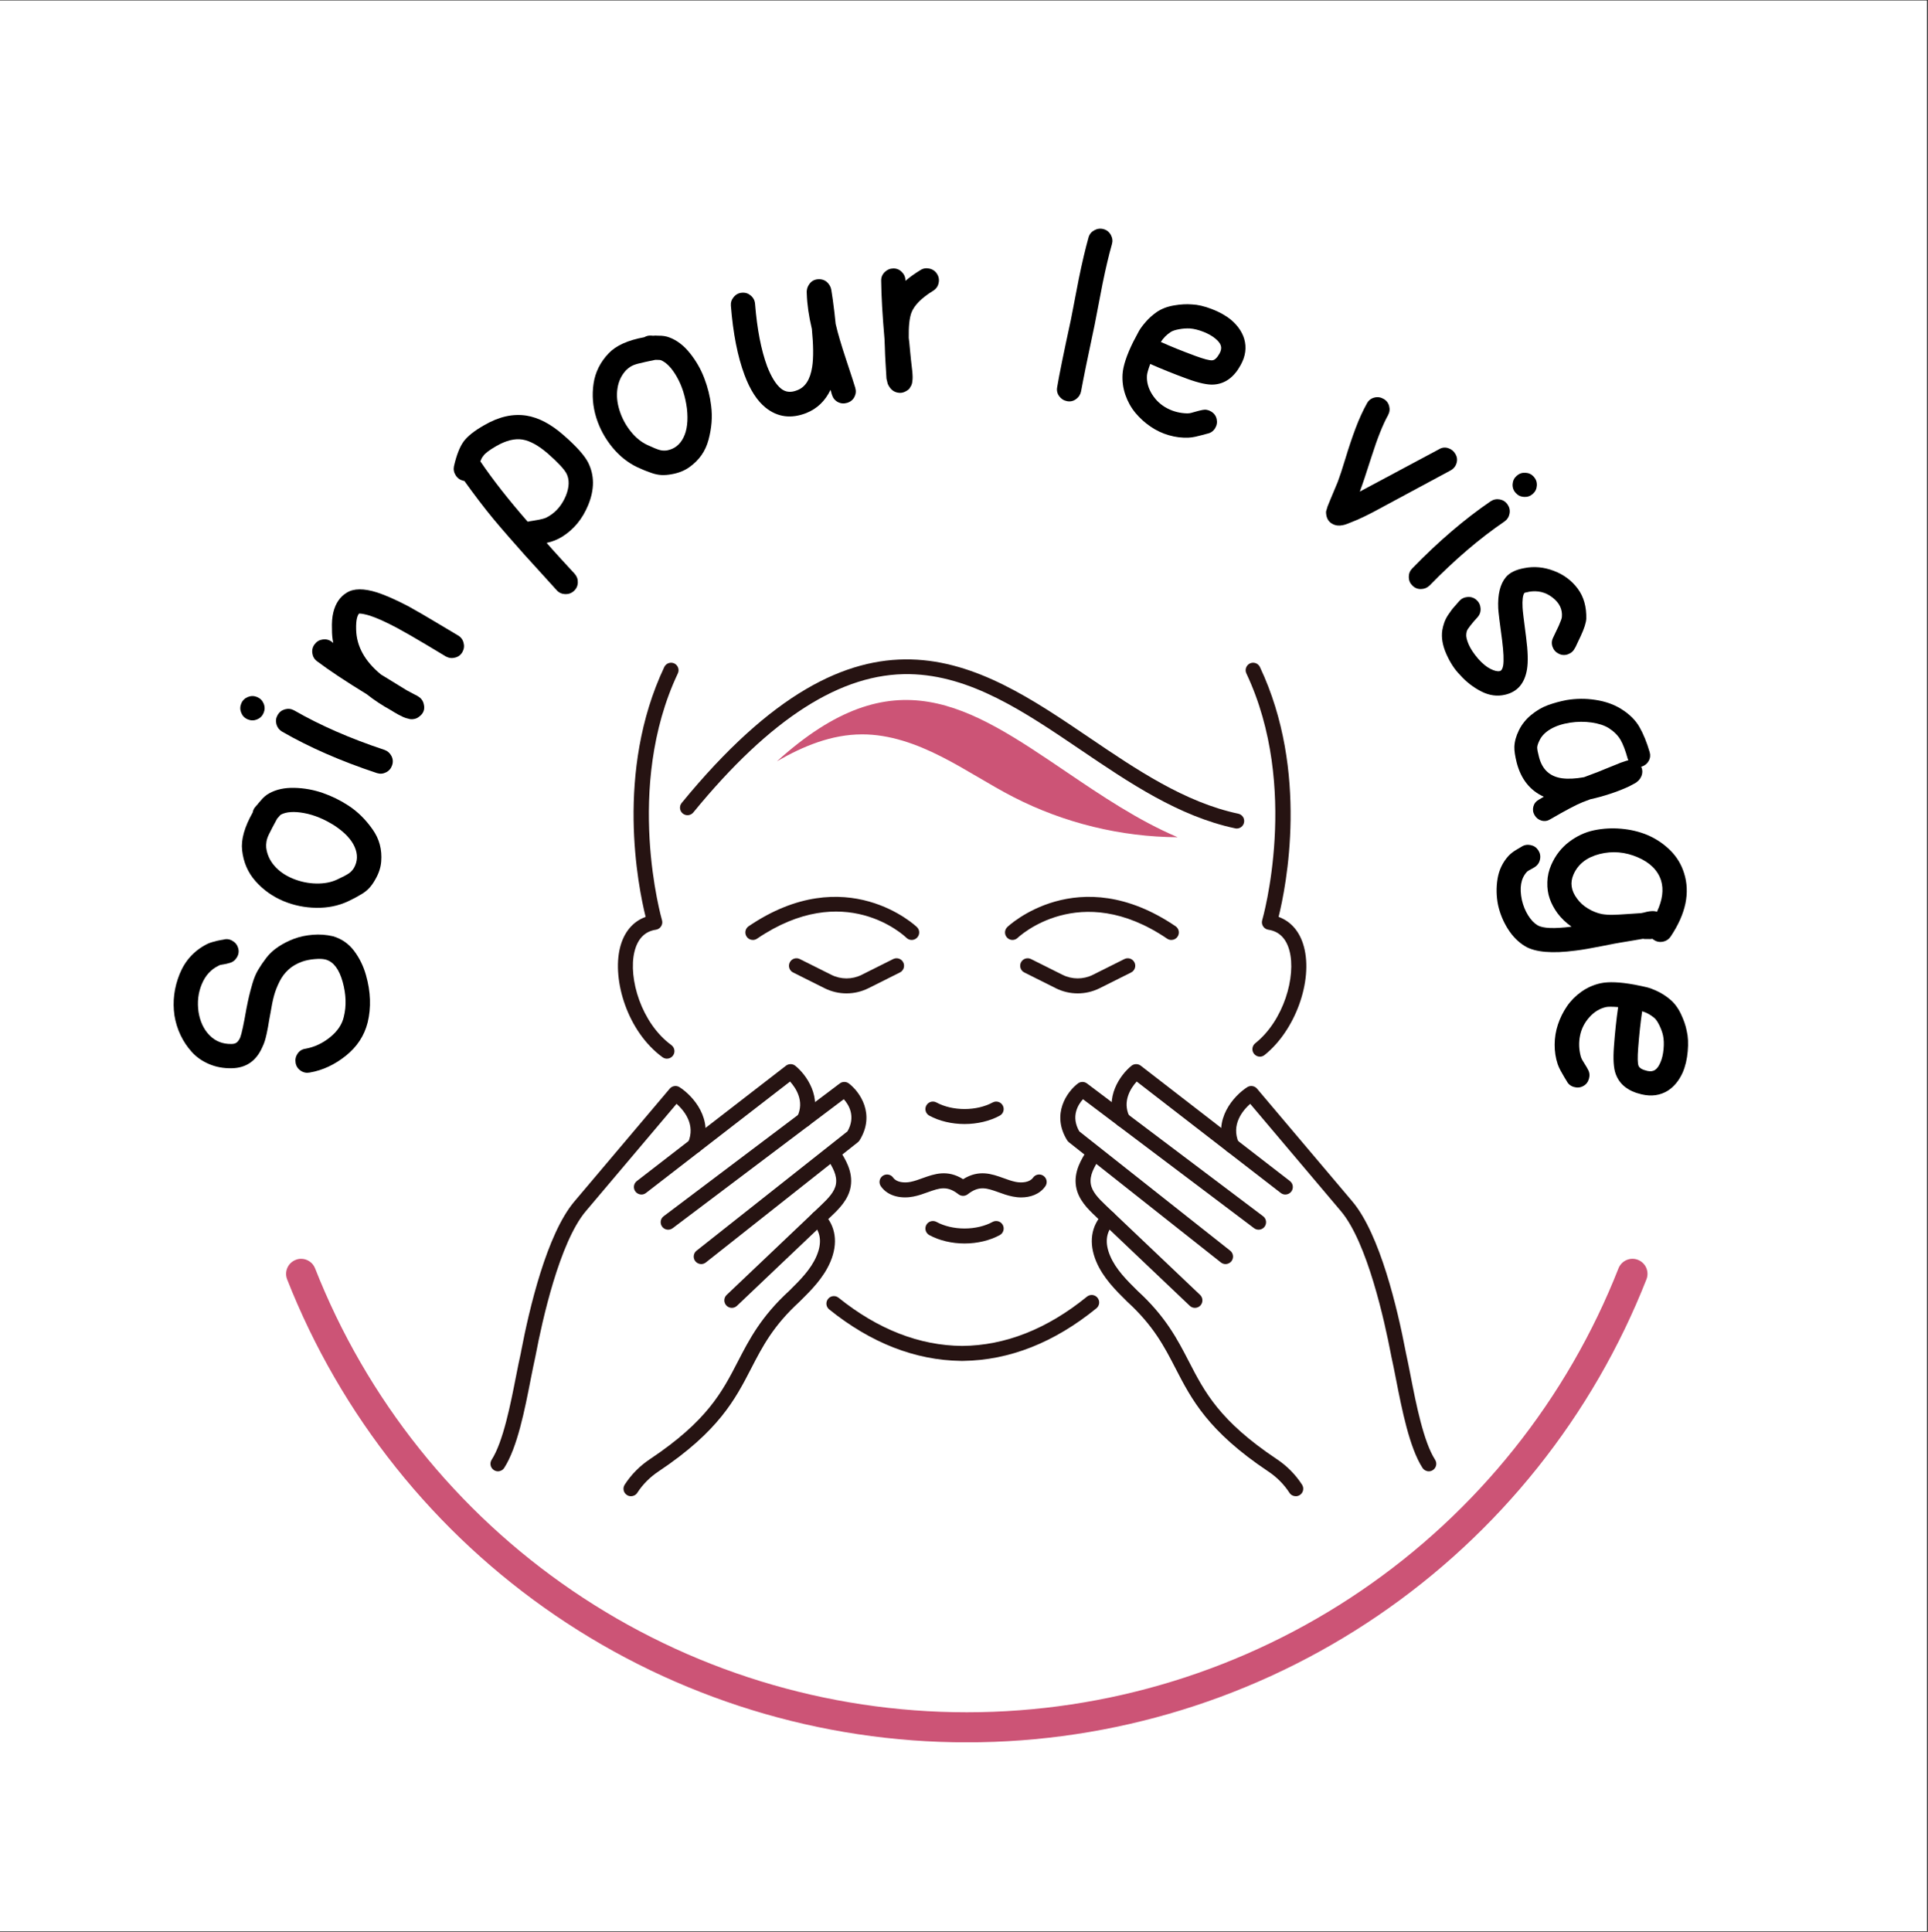 <svg version="1.0" preserveAspectRatio="xMidYMid meet" height="1040" viewBox="0 0 778.5 780" zoomAndPan="magnify" width="1038" xmlns:xlink="http://www.w3.org/1999/xlink" xmlns="http://www.w3.org/2000/svg"><rect x="0" y="0" width="778.5" height="780" fill="#333333" stroke="none"/><defs><g></g><clipPath id="28aab4528d"><path clip-rule="nonzero" d="M 0 0.25 L 778 0.25 L 778 779.75 L 0 779.75 Z M 0 0.25"></path></clipPath><clipPath id="33d8917ed5"><path clip-rule="nonzero" d="M 115 508 L 666 508 L 666 703.445 L 115 703.445 Z M 115 508"></path></clipPath></defs><g clip-path="url(#28aab4528d)"><path fill-rule="nonzero" fill-opacity="1" d="M 0 0.25 L 778 0.25 L 778 779.75 L 0 779.75 Z M 0 0.25" fill="#ffffff"></path><path fill-rule="nonzero" fill-opacity="1" d="M 0 0.25 L 778 0.25 L 778 779.75 L 0 779.75 Z M 0 0.25" fill="#ffffff"></path></g><g clip-path="url(#33d8917ed5)"><path fill-rule="nonzero" fill-opacity="1" d="M 121.582 508.254 C 122.188 508.254 122.781 508.344 123.359 508.52 C 123.941 508.699 124.484 508.957 124.984 509.297 C 125.488 509.637 125.93 510.043 126.309 510.516 C 126.688 510.988 126.992 511.508 127.215 512.07 C 128.504 515.352 129.855 518.605 131.266 521.832 C 132.68 525.062 134.148 528.262 135.68 531.438 C 137.211 534.609 138.801 537.754 140.449 540.867 C 142.098 543.98 143.805 547.062 145.57 550.113 C 147.332 553.164 149.152 556.18 151.031 559.164 C 152.906 562.145 154.84 565.09 156.824 568 C 158.812 570.91 160.852 573.781 162.945 576.617 C 165.039 579.449 167.188 582.242 169.387 584.996 C 171.582 587.75 173.832 590.461 176.133 593.133 C 178.434 595.801 180.781 598.426 183.18 601.008 C 185.578 603.59 188.023 606.125 190.516 608.617 C 193.008 611.105 195.547 613.551 198.133 615.945 C 200.715 618.34 203.344 620.688 206.016 622.984 C 208.688 625.281 211.398 627.527 214.156 629.723 C 216.91 631.918 219.707 634.062 222.543 636.152 C 225.379 638.246 228.254 640.281 231.164 642.266 C 234.078 644.25 237.027 646.18 240.012 648.051 C 242.996 649.926 246.012 651.742 249.062 653.504 C 252.117 655.266 255.199 656.969 258.316 658.613 C 261.434 660.258 264.578 661.844 267.754 663.371 C 270.926 664.902 274.129 666.367 277.359 667.777 C 280.59 669.184 283.844 670.531 287.125 671.82 C 290.406 673.105 293.707 674.332 297.035 675.492 C 300.359 676.656 303.707 677.758 307.074 678.797 C 310.441 679.832 313.828 680.809 317.23 681.719 C 320.633 682.629 324.055 683.477 327.488 684.262 C 330.926 685.047 334.375 685.766 337.836 686.418 C 341.297 687.074 344.77 687.664 348.254 688.188 C 351.738 688.711 355.234 689.172 358.734 689.566 C 362.234 689.961 365.742 690.289 369.258 690.551 C 372.77 690.816 376.289 691.012 379.809 691.145 C 383.332 691.277 386.852 691.344 390.375 691.344 C 393.898 691.344 397.422 691.277 400.941 691.145 C 404.465 691.012 407.98 690.816 411.496 690.551 C 415.008 690.289 418.516 689.961 422.02 689.566 C 425.52 689.172 429.012 688.711 432.496 688.188 C 435.98 687.664 439.453 687.074 442.918 686.418 C 446.379 685.766 449.828 685.047 453.262 684.262 C 456.699 683.477 460.117 682.629 463.52 681.719 C 466.926 680.809 470.309 679.832 473.676 678.797 C 477.043 677.758 480.391 676.656 483.719 675.492 C 487.043 674.332 490.348 673.105 493.625 671.82 C 496.906 670.531 500.164 669.184 503.391 667.777 C 506.621 666.367 509.824 664.902 513 663.371 C 516.176 661.844 519.32 660.258 522.438 658.613 C 525.551 656.969 528.637 655.266 531.688 653.504 C 534.738 651.742 537.758 649.926 540.742 648.051 C 543.727 646.18 546.676 644.25 549.586 642.266 C 552.5 640.281 555.371 638.246 558.207 636.152 C 561.043 634.062 563.84 631.918 566.598 629.723 C 569.352 627.527 572.066 625.281 574.738 622.984 C 577.41 620.688 580.035 618.34 582.621 615.945 C 585.207 613.551 587.742 611.105 590.238 608.617 C 592.73 606.125 595.176 603.59 597.574 601.008 C 599.973 598.426 602.32 595.801 604.621 593.133 C 606.918 590.461 609.168 587.75 611.367 584.996 C 613.566 582.242 615.711 579.449 617.805 576.617 C 619.898 573.781 621.941 570.91 623.926 568 C 625.914 565.09 627.844 562.145 629.723 559.164 C 631.598 556.18 633.418 553.164 635.184 550.113 C 636.945 547.062 638.652 543.98 640.301 540.867 C 641.949 537.754 643.539 534.609 645.07 531.438 C 646.602 528.262 648.074 525.062 649.484 521.832 C 650.895 518.605 652.246 515.352 653.535 512.07 C 653.684 511.703 653.867 511.348 654.082 511.016 C 654.301 510.684 654.547 510.371 654.824 510.086 C 655.102 509.801 655.402 509.547 655.73 509.32 C 656.059 509.094 656.406 508.902 656.773 508.746 C 657.137 508.59 657.516 508.469 657.906 508.383 C 658.293 508.301 658.688 508.258 659.086 508.25 C 659.484 508.246 659.879 508.281 660.27 508.352 C 660.66 508.426 661.043 508.535 661.41 508.68 C 661.781 508.828 662.133 509.008 662.469 509.227 C 662.801 509.441 663.109 509.691 663.398 509.969 C 663.684 510.246 663.938 510.547 664.164 510.875 C 664.391 511.203 664.582 511.551 664.738 511.914 C 664.895 512.281 665.016 512.656 665.098 513.047 C 665.184 513.438 665.227 513.828 665.234 514.227 C 665.238 514.625 665.207 515.02 665.133 515.414 C 665.062 515.805 664.953 516.184 664.805 516.555 C 663.461 519.973 662.051 523.367 660.578 526.734 C 659.105 530.098 657.57 533.438 655.977 536.746 C 654.379 540.055 652.719 543.332 651 546.582 C 649.281 549.828 647.504 553.043 645.664 556.223 C 643.824 559.402 641.926 562.551 639.969 565.66 C 638.012 568.77 635.996 571.84 633.926 574.875 C 631.852 577.91 629.727 580.902 627.539 583.859 C 625.355 586.812 623.117 589.727 620.828 592.598 C 618.535 595.469 616.188 598.297 613.789 601.082 C 611.391 603.863 608.941 606.602 606.441 609.293 C 603.941 611.984 601.391 614.629 598.789 617.227 C 596.191 619.824 593.543 622.371 590.848 624.867 C 588.152 627.367 585.414 629.812 582.629 632.207 C 579.84 634.605 577.012 636.945 574.137 639.234 C 571.262 641.523 568.348 643.762 565.391 645.941 C 562.434 648.121 559.438 650.246 556.398 652.316 C 553.363 654.383 550.289 656.395 547.176 658.348 C 544.066 660.301 540.918 662.195 537.734 664.031 C 534.551 665.867 531.336 667.645 528.086 669.359 C 524.836 671.074 521.559 672.73 518.246 674.324 C 514.938 675.918 511.598 677.449 508.227 678.914 C 504.859 680.383 501.465 681.789 498.043 683.129 C 494.625 684.473 491.18 685.75 487.711 686.961 C 484.242 688.176 480.754 689.32 477.242 690.406 C 473.73 691.488 470.199 692.504 466.652 693.453 C 463.102 694.402 459.535 695.289 455.953 696.105 C 452.371 696.922 448.773 697.672 445.164 698.355 C 441.555 699.035 437.934 699.652 434.297 700.199 C 430.664 700.746 427.023 701.227 423.371 701.637 C 419.719 702.047 416.062 702.391 412.398 702.664 C 408.734 702.938 405.066 703.145 401.395 703.281 C 397.723 703.418 394.051 703.488 390.375 703.488 C 386.703 703.488 383.027 703.418 379.355 703.281 C 375.684 703.145 372.016 702.938 368.352 702.664 C 364.688 702.391 361.031 702.047 357.379 701.637 C 353.73 701.227 350.086 700.746 346.453 700.199 C 342.82 699.652 339.199 699.035 335.586 698.355 C 331.977 697.672 328.383 696.922 324.797 696.105 C 321.215 695.289 317.652 694.402 314.102 693.453 C 310.551 692.504 307.023 691.488 303.512 690.406 C 300 689.32 296.508 688.176 293.039 686.961 C 289.574 685.75 286.129 684.473 282.707 683.129 C 279.285 681.789 275.891 680.383 272.523 678.914 C 269.156 677.449 265.816 675.918 262.504 674.324 C 259.195 672.73 255.914 671.074 252.664 669.359 C 249.414 667.645 246.199 665.867 243.016 664.031 C 239.836 662.195 236.688 660.301 233.574 658.348 C 230.465 656.395 227.391 654.383 224.352 652.316 C 221.316 650.246 218.32 648.121 215.359 645.941 C 212.402 643.762 209.488 641.523 206.613 639.234 C 203.742 636.945 200.91 634.605 198.125 632.207 C 195.34 629.812 192.598 627.367 189.902 624.867 C 187.207 622.371 184.562 619.824 181.961 617.227 C 179.363 614.629 176.812 611.984 174.312 609.293 C 171.809 606.602 169.359 603.863 166.961 601.082 C 164.562 598.297 162.219 595.469 159.926 592.598 C 157.633 589.727 155.395 586.812 153.211 583.859 C 151.027 580.902 148.898 577.91 146.828 574.875 C 144.754 571.84 142.742 568.77 140.785 565.66 C 138.828 562.551 136.93 559.402 135.09 556.223 C 133.25 553.043 131.469 549.828 129.75 546.582 C 128.031 543.332 126.375 540.055 124.777 536.746 C 123.18 533.438 121.645 530.098 120.172 526.734 C 118.699 523.367 117.293 519.973 115.945 516.555 C 115.801 516.184 115.691 515.801 115.621 515.406 C 115.551 515.012 115.52 514.617 115.523 514.219 C 115.531 513.816 115.578 513.422 115.664 513.031 C 115.75 512.641 115.875 512.262 116.035 511.898 C 116.195 511.531 116.391 511.184 116.617 510.855 C 116.848 510.531 117.105 510.227 117.395 509.953 C 117.684 509.676 117.996 509.43 118.336 509.215 C 118.672 509 119.027 508.824 119.398 508.68 C 120.098 508.391 120.824 508.25 121.582 508.254 Z M 121.582 508.254" fill="#cc5476"></path></g><g fill-opacity="1" fill="#000000"><g transform="translate(142.298, 434.202)"><g><path d="M -49.625 -45.391 C -50.457 -45.141 -51.207 -44.961 -51.875 -44.859 C -52.551 -44.766 -53.016 -44.688 -53.266 -44.625 C -53.523 -44.562 -53.816 -44.43 -54.141 -44.234 C -57.16 -42.766 -59.391 -40.297 -60.828 -36.828 C -62.273 -33.367 -62.707 -29.617 -62.125 -25.578 C -61.488 -21.672 -60 -18.531 -57.656 -16.156 C -55.312 -13.781 -52.379 -12.625 -48.859 -12.688 C -47.961 -12.688 -47.254 -12.879 -46.734 -13.266 C -46.223 -13.648 -45.742 -14.328 -45.297 -15.297 C -44.723 -16.766 -43.891 -20.641 -42.797 -26.922 C -42.41 -28.91 -42.055 -30.594 -41.734 -31.969 C -41.41 -33.352 -40.945 -35.086 -40.344 -37.172 C -39.738 -39.254 -38.969 -41.082 -38.031 -42.656 C -37.102 -44.227 -36 -45.848 -34.719 -47.516 C -33.438 -49.18 -31.832 -50.656 -29.906 -51.938 C -27.988 -53.219 -25.844 -54.305 -23.469 -55.203 C -21.219 -56.035 -18.711 -56.562 -15.953 -56.781 C -13.203 -57.008 -10.484 -56.805 -7.797 -56.172 C -4.328 -55.141 -1.504 -53.18 0.672 -50.297 C 2.848 -47.41 4.453 -44.141 5.484 -40.484 C 7.398 -33.754 7.625 -27.375 6.156 -21.344 C 4.812 -16.031 1.879 -11.562 -2.641 -7.938 C -7.16 -4.312 -12.02 -2.051 -17.219 -1.156 C -18.562 -0.895 -19.789 -1.148 -20.906 -1.922 C -22.031 -2.691 -22.707 -3.75 -22.938 -5.094 C -23.164 -6.438 -22.895 -7.672 -22.125 -8.797 C -21.352 -9.922 -20.297 -10.578 -18.953 -10.766 C -15.359 -11.41 -12.051 -12.953 -9.031 -15.391 C -6.02 -17.828 -4.164 -20.582 -3.469 -23.656 C -2.375 -28.02 -2.531 -32.734 -3.938 -37.797 C -5.352 -42.859 -7.598 -45.836 -10.672 -46.734 C -11.766 -47.055 -13.254 -47.133 -15.141 -46.969 C -17.035 -46.812 -18.723 -46.477 -20.203 -45.969 C -22.379 -45.195 -24.219 -44.141 -25.719 -42.797 C -27.227 -41.453 -28.461 -39.816 -29.422 -37.891 C -30.391 -35.961 -31.129 -34.066 -31.641 -32.203 C -32.148 -30.348 -32.629 -28.016 -33.078 -25.203 C -33.141 -25.004 -33.301 -24.133 -33.562 -22.594 C -33.82 -21.062 -34 -20.02 -34.094 -19.469 C -34.188 -18.926 -34.359 -18.062 -34.609 -16.875 C -34.867 -15.688 -35.129 -14.676 -35.391 -13.844 C -35.648 -13.008 -35.973 -12.207 -36.359 -11.438 C -38.785 -5.863 -42.883 -3.016 -48.656 -2.891 C -51.988 -2.816 -55.051 -3.375 -57.844 -4.562 C -60.633 -5.75 -62.957 -7.367 -64.812 -9.422 C -66.676 -11.473 -68.203 -13.75 -69.391 -16.25 C -70.578 -18.75 -71.395 -21.379 -71.844 -24.141 C -72.676 -29.848 -71.984 -35.441 -69.766 -40.922 C -67.555 -46.398 -63.82 -50.457 -58.562 -53.094 C -58.051 -53.344 -57.426 -53.578 -56.688 -53.797 C -55.957 -54.023 -55.301 -54.203 -54.719 -54.328 C -54.145 -54.461 -53.582 -54.578 -53.031 -54.672 C -52.488 -54.766 -52.188 -54.812 -52.125 -54.812 C -50.844 -55.195 -49.609 -55.035 -48.422 -54.328 C -47.234 -53.629 -46.461 -52.641 -46.109 -51.359 C -45.754 -50.078 -45.93 -48.844 -46.641 -47.656 C -47.348 -46.469 -48.344 -45.711 -49.625 -45.391 Z M -49.625 -45.391"></path></g></g></g><g fill-opacity="1" fill="#000000"><g transform="translate(142.765, 370.754)"><g><path d="M -38.328 -46.547 L -37.656 -47.297 C -36.52 -48.723 -35.305 -49.781 -34.016 -50.469 C -31.203 -52.02 -27.828 -52.75 -23.891 -52.656 C -19.953 -52.562 -16.141 -51.875 -12.453 -50.594 C -8.773 -49.312 -5.344 -47.629 -2.156 -45.547 C -0.219 -44.285 1.547 -42.863 3.141 -41.281 C 4.742 -39.707 6.242 -37.926 7.641 -35.938 C 9.047 -33.957 10.031 -31.891 10.594 -29.734 C 11.164 -27.586 11.352 -25.301 11.156 -22.875 C 10.969 -20.445 10.145 -17.992 8.688 -15.516 C 8 -14.285 7.227 -13.195 6.375 -12.25 C 5.52 -11.312 4.441 -10.457 3.141 -9.688 C 1.836 -8.914 0.957 -8.414 0.5 -8.188 C 0.051 -7.957 -0.883 -7.492 -2.312 -6.797 C -6.164 -5.016 -10.41 -4.156 -15.047 -4.219 C -19.691 -4.289 -24.113 -5.195 -28.312 -6.938 C -32.727 -8.801 -36.477 -11.473 -39.562 -14.953 C -42.656 -18.43 -44.469 -22.609 -45 -27.484 C -45.477 -31.754 -44.055 -36.82 -40.734 -42.688 C -40.555 -43.695 -40.117 -44.547 -39.422 -45.234 C -39.254 -45.461 -39.078 -45.656 -38.891 -45.812 C -38.691 -46.094 -38.504 -46.336 -38.328 -46.547 Z M -30.859 -40.203 C -31.68 -38.691 -32.301 -37.539 -32.719 -36.75 C -33.145 -35.957 -33.625 -35.016 -34.156 -33.922 C -34.688 -32.828 -35.02 -31.848 -35.156 -30.984 C -35.301 -30.129 -35.336 -29.301 -35.266 -28.5 C -34.93 -25.781 -33.82 -23.332 -31.938 -21.156 C -30.051 -18.988 -27.582 -17.273 -24.531 -16.016 C -21.469 -14.754 -18.305 -14.094 -15.047 -14.031 C -11.797 -13.969 -8.941 -14.523 -6.484 -15.703 C -4.336 -16.703 -2.832 -17.492 -1.969 -18.078 C -1.102 -18.66 -0.391 -19.414 0.172 -20.344 C 1.672 -23.008 1.758 -25.836 0.438 -28.828 C -0.883 -31.828 -3.562 -34.672 -7.594 -37.359 C -11.77 -40.016 -15.891 -41.719 -19.953 -42.469 C -24.023 -43.219 -27.164 -43.004 -29.375 -41.828 C -29.531 -41.723 -29.789 -41.453 -30.156 -41.016 Z M -30.859 -40.203"></path></g></g></g><g fill-opacity="1" fill="#000000"><g transform="translate(157.068, 317.401)"><g><path d="M -53.25 -35.969 C -52 -35.445 -51.113 -34.562 -50.594 -33.312 C -50.082 -32.062 -50.086 -30.812 -50.609 -29.562 C -51.129 -28.32 -52.016 -27.441 -53.266 -26.922 C -54.523 -26.41 -55.773 -26.414 -57.016 -26.938 C -58.266 -27.457 -59.145 -28.344 -59.656 -29.594 C -60.176 -30.852 -60.176 -32.102 -59.656 -33.344 C -59.133 -34.594 -58.242 -35.473 -56.984 -35.984 C -55.734 -36.492 -54.488 -36.488 -53.25 -35.969 Z M -38.297 -30.578 C -27.766 -24.516 -15.602 -19.195 -1.812 -14.625 C -0.551 -14.164 0.383 -13.336 1 -12.141 C 1.613 -10.953 1.703 -9.711 1.266 -8.422 C 0.836 -7.141 0.031 -6.191 -1.156 -5.578 C -2.352 -4.961 -3.598 -4.859 -4.891 -5.266 C -19.348 -10.055 -32.098 -15.629 -43.141 -21.984 C -44.305 -22.672 -45.07 -23.66 -45.438 -24.953 C -45.801 -26.254 -45.648 -27.492 -44.984 -28.672 C -44.316 -29.859 -43.332 -30.633 -42.031 -31 C -40.727 -31.363 -39.484 -31.223 -38.297 -30.578 Z M -38.297 -30.578"></path></g></g></g><g fill-opacity="1" fill="#000000"><g transform="translate(164.774, 296.08)"><g><path d="M -19.766 -48.344 C -20.066 -48.082 -20.348 -47.5 -20.609 -46.594 C -20.898 -45.5 -21.02 -43.957 -20.969 -41.969 C -20.832 -35.188 -17.488 -29.109 -10.938 -23.734 L -10.359 -23.391 L -0.516 -17.344 C -0.516 -17.344 0.473 -16.816 2.453 -15.766 C 3.336 -15.367 3.953 -15.023 4.297 -14.734 C 4.691 -14.492 5.016 -14.223 5.266 -13.922 C 5.836 -13.266 6.203 -12.508 6.359 -11.656 C 6.848 -9.633 6.195 -7.973 4.406 -6.672 C 3.707 -6.109 2.879 -5.785 1.922 -5.703 C 1.598 -5.672 1.297 -5.672 1.016 -5.703 C 0.734 -5.723 0.43 -5.789 0.109 -5.906 C -0.555 -6.02 -1.285 -6.258 -2.078 -6.625 C -2.867 -7 -3.516 -7.32 -4.016 -7.594 C -4.523 -7.875 -5.082 -8.195 -5.688 -8.562 C -6.289 -8.938 -6.617 -9.141 -6.672 -9.172 C -10.484 -11.285 -13.801 -13.473 -16.625 -15.734 C -25.207 -20.992 -31.914 -25.445 -36.75 -29.094 C -37.832 -29.906 -38.469 -30.988 -38.656 -32.344 C -38.844 -33.695 -38.523 -34.91 -37.703 -35.984 C -36.891 -37.066 -35.805 -37.703 -34.453 -37.891 C -33.109 -38.078 -31.891 -37.766 -30.797 -36.953 L -30.203 -36.469 C -30.566 -38.195 -30.738 -40 -30.719 -41.875 C -30.832 -44.633 -30.648 -46.969 -30.172 -48.875 C -29.266 -52.52 -27.453 -55.16 -24.734 -56.797 C -21.93 -58.535 -17.852 -58.562 -12.5 -56.875 C -9.113 -55.77 -4.91 -53.91 0.109 -51.297 C 3.367 -49.504 7.484 -47.113 12.453 -44.125 C 17.43 -41.145 19.977 -39.625 20.094 -39.562 C 21.27 -38.906 22.035 -37.922 22.391 -36.609 C 22.754 -35.305 22.613 -34.062 21.969 -32.875 C 21.332 -31.695 20.359 -30.93 19.047 -30.578 C 17.734 -30.223 16.484 -30.363 15.297 -31 C 15.129 -31.102 12.613 -32.613 7.75 -35.531 C 2.883 -38.445 -1.188 -40.789 -4.469 -42.562 C -8.945 -44.938 -12.629 -46.594 -15.516 -47.531 C -16.473 -47.82 -17.301 -48.031 -18 -48.156 C -18.707 -48.289 -19.176 -48.352 -19.406 -48.344 C -19.645 -48.344 -19.766 -48.344 -19.766 -48.344 Z M -19.766 -48.344"></path></g></g></g><g fill-opacity="1" fill="#000000"><g transform="translate(193.287, 251.585)"><g></g></g></g><g fill-opacity="1" fill="#000000"><g transform="translate(211.925, 228.665)"><g><path d="M -28.625 -40.438 C -27.602 -44.883 -26.316 -48.188 -24.766 -50.344 C -23.211 -52.5 -20.43 -54.711 -16.422 -56.984 C -10.535 -60.422 -4.859 -61.711 0.609 -60.859 C 5.547 -60.078 10.578 -57.426 15.703 -52.906 C 20.703 -48.551 23.969 -44.926 25.5 -42.031 C 28.145 -36.832 28.176 -31.082 25.594 -24.781 C 23.32 -19.227 19.844 -14.973 15.156 -12.016 C 13.289 -10.836 11.172 -9.988 8.797 -9.469 C 10.098 -7.957 12.016 -5.816 14.547 -3.047 C 17.078 -0.273 18.938 1.742 20.125 3.016 C 21.02 4.023 21.441 5.207 21.391 6.562 C 21.336 7.926 20.805 9.055 19.797 9.953 C 18.797 10.859 17.613 11.281 16.25 11.219 C 14.883 11.156 13.754 10.629 12.859 9.641 C 11.836 8.473 9.766 6.188 6.641 2.781 C 3.516 -0.625 1.27 -3.094 -0.094 -4.625 C -1.457 -6.156 -3.484 -8.453 -6.172 -11.516 C -8.859 -14.586 -11.062 -17.16 -12.781 -19.234 C -14.5 -21.305 -16.414 -23.727 -18.531 -26.5 C -20.645 -29.281 -22.617 -31.953 -24.453 -34.516 C -24.598 -34.484 -24.734 -34.5 -24.859 -34.562 C -26.191 -34.883 -27.219 -35.617 -27.938 -36.766 C -28.664 -37.922 -28.895 -39.145 -28.625 -40.438 Z M 1.156 -18 C 1.289 -18.02 1.453 -18.07 1.641 -18.156 C 2.148 -18.227 2.879 -18.344 3.828 -18.5 C 4.785 -18.656 5.438 -18.77 5.781 -18.844 C 6.133 -18.914 6.602 -19.023 7.188 -19.172 C 7.77 -19.316 8.254 -19.484 8.641 -19.672 C 9.023 -19.867 9.438 -20.098 9.875 -20.359 C 12.801 -22.148 15.031 -24.859 16.562 -28.484 C 17.977 -32.016 18.062 -35.016 16.812 -37.484 C 15.863 -39.266 13.363 -41.941 9.312 -45.516 C 5.508 -48.797 2.086 -50.688 -0.953 -51.188 C -4.086 -51.695 -7.625 -50.816 -11.562 -48.547 C -14.375 -46.93 -16.129 -45.586 -16.828 -44.516 C -17.266 -44.016 -17.641 -43.301 -17.953 -42.375 C -13.016 -35.07 -6.645 -26.945 1.156 -18 Z M 1.156 -18"></path></g></g></g><g fill-opacity="1" fill="#000000"><g transform="translate(253.672, 194.796)"><g><path d="M 10.984 -59.297 L 11.984 -59.25 C 13.816 -59.301 15.406 -59.051 16.75 -58.5 C 19.758 -57.352 22.492 -55.238 24.953 -52.156 C 27.41 -49.082 29.332 -45.723 30.719 -42.078 C 32.113 -38.441 33.035 -34.734 33.484 -30.953 C 33.766 -28.648 33.816 -26.379 33.641 -24.141 C 33.461 -21.91 33.062 -19.617 32.438 -17.266 C 31.812 -14.922 30.859 -12.836 29.578 -11.016 C 28.305 -9.203 26.676 -7.586 24.688 -6.172 C 22.707 -4.754 20.301 -3.801 17.469 -3.312 C 16.094 -3.051 14.766 -2.945 13.484 -3 C 12.211 -3.051 10.859 -3.328 9.422 -3.828 C 7.992 -4.328 7.051 -4.676 6.594 -4.875 C 6.133 -5.082 5.172 -5.504 3.703 -6.141 C -0.129 -7.953 -3.516 -10.648 -6.453 -14.234 C -9.391 -17.828 -11.539 -21.797 -12.906 -26.141 C -14.32 -30.723 -14.688 -35.312 -14 -39.906 C -13.32 -44.508 -11.289 -48.586 -7.906 -52.141 C -4.938 -55.266 -0.145 -57.43 6.469 -58.641 C 7.363 -59.16 8.297 -59.379 9.266 -59.297 C 9.555 -59.297 9.816 -59.273 10.047 -59.234 C 10.379 -59.273 10.691 -59.297 10.984 -59.297 Z M 10.922 -49.5 C 9.223 -49.145 7.938 -48.875 7.062 -48.688 C 6.195 -48.508 5.176 -48.27 4 -47.969 C 2.82 -47.664 1.859 -47.297 1.109 -46.859 C 0.367 -46.422 -0.285 -45.91 -0.859 -45.328 C -2.723 -43.328 -3.879 -40.906 -4.328 -38.062 C -4.785 -35.227 -4.516 -32.234 -3.516 -29.078 C -2.516 -25.93 -0.992 -23.094 1.047 -20.562 C 3.086 -18.031 5.359 -16.203 7.859 -15.078 C 10.004 -14.078 11.578 -13.43 12.578 -13.141 C 13.586 -12.848 14.625 -12.785 15.688 -12.953 C 18.688 -13.516 20.906 -15.266 22.344 -18.203 C 23.789 -21.141 24.242 -25.023 23.703 -29.859 C 23.055 -34.754 21.707 -39 19.656 -42.594 C 17.613 -46.195 15.438 -48.461 13.125 -49.391 C 12.945 -49.441 12.57 -49.473 12 -49.484 Z M 10.922 -49.5"></path></g></g></g><g fill-opacity="1" fill="#000000"><g transform="translate(301.624, 170.86)"><g><path d="M 3.266 -48.109 C 4.086 -37.93 5.711 -29.547 8.141 -22.953 C 9.828 -18.617 11.703 -15.613 13.766 -13.938 C 15.578 -12.477 17.742 -12.266 20.266 -13.297 C 23.535 -14.504 25.555 -17.676 26.328 -22.812 C 26.879 -26.383 26.832 -31.469 26.188 -38.062 C 24.957 -43.238 24.273 -47.957 24.141 -52.219 C 24.117 -52.539 24.109 -52.836 24.109 -53.109 C 24.141 -53.297 24.16 -53.5 24.172 -53.719 C 24.254 -54.395 24.484 -55.047 24.859 -55.672 C 25.785 -57.297 27.195 -58.113 29.094 -58.125 C 30.688 -58.113 31.961 -57.5 32.922 -56.281 C 33.316 -55.789 33.613 -55.27 33.812 -54.719 C 33.875 -54.477 33.953 -54.172 34.047 -53.797 C 34.172 -53.035 34.367 -51.727 34.641 -49.875 C 35.129 -46.301 35.516 -43.031 35.797 -40.062 L 35.938 -39.516 C 36.664 -36.316 38.035 -31.676 40.047 -25.594 C 42.066 -19.52 43.289 -15.75 43.719 -14.281 C 44.102 -12.988 43.984 -11.75 43.359 -10.562 C 42.734 -9.383 41.754 -8.598 40.422 -8.203 C 39.098 -7.805 37.844 -7.922 36.656 -8.547 C 35.477 -9.18 34.688 -10.176 34.281 -11.531 C 34.145 -12.094 33.957 -12.738 33.719 -13.469 C 31.582 -8.977 28.328 -5.852 23.953 -4.094 C 17.816 -1.695 12.348 -2.414 7.547 -6.25 C 4.098 -9.02 1.25 -13.43 -1 -19.484 C -3.781 -26.91 -5.613 -36.227 -6.5 -47.438 C -6.602 -48.738 -6.211 -49.91 -5.328 -50.953 C -4.441 -52.004 -3.328 -52.578 -1.984 -52.672 C -0.648 -52.773 0.535 -52.379 1.578 -51.484 C 2.617 -50.586 3.18 -49.461 3.266 -48.109 Z M 3.266 -48.109"></path></g></g></g><g fill-opacity="1" fill="#000000"><g transform="translate(354.347, 158.593)"><g><path d="M 13.359 -6.594 Z M 2.797 -21.75 C 1.961 -31.344 1.516 -39.191 1.453 -45.297 C 1.43 -46.629 1.906 -47.773 2.875 -48.734 C 3.852 -49.691 5.016 -50.18 6.359 -50.203 C 7.703 -50.223 8.852 -49.742 9.812 -48.766 C 10.77 -47.797 11.258 -46.645 11.281 -45.312 L 11.297 -45.219 C 12.941 -46.656 14.941 -48.094 17.297 -49.531 C 18.391 -50.238 19.609 -50.441 20.953 -50.141 C 22.297 -49.836 23.32 -49.113 24.031 -47.969 C 24.75 -46.82 24.953 -45.582 24.641 -44.25 C 24.336 -42.914 23.598 -41.891 22.422 -41.172 C 17.785 -38.316 14.879 -35.406 13.703 -32.438 C 12.879 -30.281 12.508 -26.852 12.594 -22.156 C 12.727 -21.207 12.906 -19.484 13.125 -16.984 C 13.145 -16.535 13.266 -15.32 13.484 -13.344 C 13.703 -11.375 13.875 -9.879 14 -8.859 C 14.188 -6.992 14.207 -5.645 14.062 -4.812 C 14.031 -4.176 13.898 -3.594 13.672 -3.062 C 13.504 -2.727 13.27 -2.328 12.969 -1.859 C 12.676 -1.391 12.047 -0.914 11.078 -0.438 C 10.117 0.031 9.094 0.145 8 -0.094 C 6.625 -0.395 5.547 -1.164 4.766 -2.406 C 4.547 -2.719 4.328 -3.125 4.109 -3.625 L 3.594 -5.703 C 3.57 -6.148 3.539 -6.691 3.5 -7.328 C 3.438 -8.422 3.348 -9.898 3.234 -11.766 C 3.078 -14.316 2.977 -16.523 2.938 -18.391 C 2.852 -19.742 2.805 -20.863 2.797 -21.75 Z M 2.797 -21.75"></path></g></g></g><g fill-opacity="1" fill="#000000"><g transform="translate(391.387, 156.659)"><g></g></g></g><g fill-opacity="1" fill="#000000"><g transform="translate(422.455, 159.358)"><g><path d="M 26.516 -60.703 C 25.328 -56.555 24.078 -51.281 22.766 -44.875 C 20.723 -34.301 19.66 -28.789 19.578 -28.344 C 16.785 -15.227 14.953 -6.242 14.078 -1.391 C 13.816 -0.066 13.133 0.992 12.031 1.797 C 10.926 2.598 9.711 2.867 8.391 2.609 C 7.078 2.359 6.02 1.68 5.219 0.578 C 4.426 -0.523 4.16 -1.738 4.422 -3.062 C 5.254 -8.062 7.109 -17.172 9.984 -30.391 C 10.055 -30.766 11.109 -36.211 13.141 -46.734 C 14.516 -53.461 15.832 -59.055 17.094 -63.516 C 17.457 -64.797 18.242 -65.758 19.453 -66.406 C 20.66 -67.062 21.91 -67.203 23.203 -66.828 C 24.504 -66.453 25.477 -65.656 26.125 -64.438 C 26.77 -63.227 26.898 -61.984 26.516 -60.703 Z M 26.516 -60.703"></path></g></g></g><g fill-opacity="1" fill="#000000"><g transform="translate(445.777, 162.622)"><g><path d="M 18.672 -15.672 C 17.828 -13.379 17.383 -11.801 17.344 -10.938 C 17.195 -8.332 17.898 -5.805 19.453 -3.359 C 21.016 -0.91 23.047 0.957 25.547 2.25 C 28.047 3.551 30.754 4.227 33.672 4.281 C 34.223 4.27 34.723 4.207 35.172 4.094 C 35.617 3.988 36.25 3.812 37.062 3.562 C 37.875 3.32 38.758 3.102 39.719 2.906 C 40.969 2.625 42.176 2.848 43.344 3.578 C 44.508 4.316 45.227 5.332 45.5 6.625 C 45.781 7.926 45.555 9.16 44.828 10.328 C 44.098 11.492 43.062 12.207 41.719 12.469 C 41.645 12.5 41.098 12.648 40.078 12.922 C 39.055 13.203 38.023 13.457 36.984 13.688 C 35.941 13.914 35.004 14.047 34.172 14.078 C 31.523 14.203 28.875 13.879 26.219 13.109 C 23.562 12.348 21.086 11.18 18.797 9.609 C 16.504 8.047 14.477 6.211 12.719 4.109 C 10.969 2.004 9.617 -0.398 8.672 -3.109 C 7.723 -5.816 7.332 -8.609 7.5 -11.484 C 7.707 -14.828 9.141 -19.191 11.797 -24.578 C 12.766 -26.461 13.539 -27.926 14.125 -28.969 C 14.719 -30.02 15.633 -31.254 16.875 -32.672 C 18.113 -34.098 19.562 -35.398 21.219 -36.578 C 23.145 -37.91 25.457 -38.812 28.156 -39.281 C 30.863 -39.758 33.344 -39.898 35.594 -39.703 C 37.883 -39.609 40.523 -38.988 43.516 -37.844 C 46.516 -36.707 49.098 -35.266 51.266 -33.516 C 53.961 -31.223 55.742 -28.66 56.609 -25.828 C 57.641 -22.297 57.156 -18.75 55.156 -15.188 C 52.477 -10.289 48.891 -7.68 44.391 -7.359 C 41.941 -7.16 38.305 -7.945 33.484 -9.719 C 28.066 -11.707 23.129 -13.691 18.672 -15.672 Z M 22.953 -24.547 C 27.055 -22.703 31.695 -20.828 36.875 -18.922 C 40.363 -17.641 42.641 -17.047 43.703 -17.141 C 44.672 -17.191 45.66 -18.125 46.672 -19.938 C 47.297 -21.082 47.469 -22.113 47.188 -23.031 C 46.914 -23.957 46.176 -24.914 44.969 -25.906 C 43.664 -27 42.023 -27.926 40.047 -28.688 C 38.078 -29.445 36.289 -29.883 34.688 -30 C 33.344 -30.07 31.883 -29.969 30.312 -29.688 C 28.75 -29.406 27.609 -29.02 26.891 -28.531 C 25.242 -27.438 23.93 -26.109 22.953 -24.547 Z M 22.953 -24.547"></path></g></g></g><g fill-opacity="1" fill="#000000"><g transform="translate(497.182, 182.742)"><g></g></g></g><g fill-opacity="1" fill="#000000"><g transform="translate(523.292, 196.808)"><g><path d="M 37.172 -29.141 C 35.109 -25.441 32.922 -19.969 30.609 -12.719 C 28.297 -5.469 26.734 -0.805 25.922 1.266 L 25.844 1.703 L 26.547 1.266 L 57.781 -15.422 C 58.945 -16.129 60.172 -16.281 61.453 -15.875 C 62.742 -15.469 63.727 -14.672 64.406 -13.484 C 65.094 -12.297 65.234 -11.055 64.828 -9.766 C 64.43 -8.473 63.617 -7.5 62.391 -6.844 L 31.047 10.016 C 29.266 10.953 27.242 11.938 24.984 12.969 C 23.316 13.676 21.93 14.238 20.828 14.656 C 20.086 14.945 19.422 15.145 18.828 15.25 C 17.316 15.562 15.957 15.391 14.75 14.734 C 13.32 13.973 12.484 12.734 12.234 11.016 C 12.16 10.609 12.133 10.176 12.156 9.719 C 12.227 9.445 12.316 9.145 12.422 8.812 C 12.535 8.477 12.645 8.102 12.75 7.688 C 12.957 7.113 13.32 6.219 13.844 5 C 15.312 1.531 16.32 -0.883 16.875 -2.25 C 17.664 -4.332 18.707 -7.504 20 -11.766 C 21.289 -16.035 22.633 -20.039 24.031 -23.781 C 25.438 -27.531 26.984 -30.922 28.672 -33.953 C 29.328 -35.148 30.297 -35.922 31.578 -36.266 C 32.867 -36.617 34.113 -36.461 35.312 -35.797 C 36.508 -35.141 37.281 -34.164 37.625 -32.875 C 37.977 -31.594 37.828 -30.348 37.172 -29.141 Z M 16.984 5.594 L 16.844 5.609 C 16.844 5.609 16.891 5.602 16.984 5.594 Z M 16.984 5.594"></path></g></g></g><g fill-opacity="1" fill="#000000"><g transform="translate(563.322, 231.645)"><g><path d="M 55.609 -32.234 C 54.586 -31.336 53.398 -30.93 52.047 -31.016 C 50.691 -31.098 49.566 -31.645 48.672 -32.656 C 47.773 -33.664 47.367 -34.844 47.453 -36.188 C 47.547 -37.539 48.098 -38.66 49.109 -39.547 C 50.117 -40.441 51.297 -40.848 52.641 -40.766 C 53.992 -40.691 55.117 -40.148 56.016 -39.141 C 56.91 -38.129 57.316 -36.945 57.234 -35.594 C 57.148 -34.238 56.609 -33.117 55.609 -32.234 Z M 44.219 -21.125 C 34.176 -14.289 24.086 -5.664 13.953 4.75 C 12.984 5.676 11.828 6.156 10.484 6.188 C 9.148 6.227 8 5.773 7.031 4.828 C 6.062 3.891 5.562 2.75 5.531 1.406 C 5.5 0.062 5.953 -1.109 6.891 -2.109 C 17.492 -13.023 28.062 -22.07 38.594 -29.25 C 39.727 -29.988 40.953 -30.238 42.266 -30 C 43.586 -29.758 44.633 -29.082 45.406 -27.969 C 46.188 -26.852 46.457 -25.629 46.219 -24.297 C 45.977 -22.973 45.312 -21.914 44.219 -21.125 Z M 44.219 -21.125"></path></g></g></g><g fill-opacity="1" fill="#000000"><g transform="translate(579.139, 247.926)"><g><path d="M 47.969 9.562 C 48.039 9.352 48.223 8.969 48.516 8.406 C 48.816 7.844 49.102 7.238 49.375 6.594 C 49.656 5.957 49.945 5.348 50.25 4.766 C 51.082 2.867 51.504 1.688 51.516 1.219 C 51.816 -1.852 50.566 -4.477 47.766 -6.656 C 44.973 -8.832 41.797 -9.613 38.234 -9 C 37.984 -8.906 37.75 -8.848 37.531 -8.828 C 37.312 -8.805 37.141 -8.773 37.016 -8.734 C 36.891 -8.691 36.773 -8.656 36.672 -8.625 C 36.578 -8.602 36.504 -8.578 36.453 -8.547 C 36.398 -8.516 36.375 -8.5 36.375 -8.5 C 35.75 -7.562 35.508 -5.613 35.656 -2.656 C 35.707 -1.395 36.18 2.602 37.078 9.344 C 37.828 15.031 37.945 19.375 37.438 22.375 C 36.488 28.008 33.566 31.406 28.672 32.562 C 25.43 33.344 22.191 32.898 18.953 31.234 C 15.723 29.578 12.883 27.367 10.438 24.609 C 8.301 22.484 6.453 19.672 4.891 16.172 C 3.336 12.68 2.789 9.453 3.25 6.484 C 3.426 5.461 3.695 4.43 4.062 3.391 C 4.438 2.359 4.93 1.375 5.547 0.438 C 6.172 -0.488 6.676 -1.207 7.062 -1.719 C 7.457 -2.238 8.035 -2.914 8.797 -3.75 C 9.555 -4.582 9.973 -5.062 10.047 -5.188 C 10.91 -6.195 12.023 -6.758 13.391 -6.875 C 14.766 -7 15.961 -6.625 16.984 -5.75 C 18.004 -4.883 18.57 -3.766 18.688 -2.391 C 18.801 -1.016 18.426 0.176 17.562 1.188 C 17.195 1.57 16.676 2.156 16 2.938 C 15.32 3.719 14.895 4.238 14.719 4.5 C 14.539 4.758 14.273 5.113 13.922 5.562 C 13.566 6.02 13.328 6.422 13.203 6.766 C 13.078 7.117 12.988 7.547 12.938 8.047 C 12.801 9.035 13.113 10.426 13.875 12.219 C 14.645 14.008 15.941 15.969 17.766 18.094 C 19.441 19.977 21.07 21.32 22.656 22.125 C 24.25 22.938 25.508 23.238 26.438 23.031 C 27.113 22.906 27.578 22.148 27.828 20.766 C 28.141 18.742 28 15.367 27.406 10.641 C 26.438 3.578 25.91 -0.734 25.828 -2.297 C 25.578 -7.922 26.613 -12.125 28.938 -14.906 C 30.445 -16.719 32.945 -17.938 36.438 -18.562 C 40.352 -19.332 44.301 -18.957 48.281 -17.438 C 52.27 -15.926 55.484 -13.531 57.922 -10.25 C 60.359 -6.977 61.508 -2.906 61.375 1.969 C 61.258 3.582 60.535 5.836 59.203 8.734 C 58.922 9.379 58.617 10.016 58.297 10.641 C 57.973 11.266 57.676 11.895 57.406 12.531 C 57.133 13.164 56.93 13.562 56.797 13.719 C 56.203 14.938 55.273 15.773 54.016 16.234 C 52.754 16.703 51.516 16.641 50.297 16.047 C 49.078 15.461 48.234 14.535 47.766 13.266 C 47.305 12.004 47.375 10.77 47.969 9.562 Z M 47.969 9.562"></path></g></g></g><g fill-opacity="1" fill="#000000"><g transform="translate(606.777, 290.845)"><g><path d="M 50.453 15.469 C 49.535 12.125 48.555 9.566 47.516 7.797 C 46.473 6.035 44.91 4.484 42.828 3.141 C 41.035 2.035 38.727 1.281 35.906 0.875 C 33.082 0.469 30.172 0.488 27.172 0.938 C 24.066 1.426 21.453 2.289 19.328 3.531 C 17.203 4.781 15.719 6.289 14.875 8.062 C 14.281 9.25 13.961 10.219 13.922 10.969 C 13.93 11.727 14.176 13.008 14.656 14.812 C 15.926 19.812 18.988 22.664 23.844 23.375 C 26.375 23.719 29.367 23.578 32.828 22.953 C 35.879 21.797 37.77 21.082 38.5 20.812 C 39.332 20.488 40.594 19.973 42.281 19.266 C 43.969 18.566 45.145 18.094 45.812 17.844 C 47.164 17.258 48.211 16.863 48.953 16.656 C 49.492 16.445 49.988 16.297 50.438 16.203 C 50.488 16.18 50.582 16.176 50.719 16.188 C 50.633 15.957 50.547 15.719 50.453 15.469 Z M 55.891 18.656 C 56.523 20 56.523 21.367 55.891 22.766 C 55.629 23.336 55.273 23.852 54.828 24.312 C 54.473 24.645 54.051 24.977 53.562 25.312 C 52.883 25.695 52.035 26.148 51.016 26.672 C 48.672 27.766 46.133 28.758 43.406 29.656 C 40.582 30.582 37.906 31.316 35.375 31.859 C 34.176 32.316 33.129 32.711 32.234 33.047 C 29.609 34.109 25.266 36.406 19.203 39.938 C 18.098 40.633 16.93 40.816 15.703 40.484 C 14.484 40.148 13.539 39.422 12.875 38.297 C 12.219 37.18 12.051 36.016 12.375 34.797 C 12.707 33.578 13.438 32.656 14.562 32.031 L 16.594 30.844 C 11.062 28.344 7.422 23.785 5.672 17.172 C 4.992 14.473 4.672 12.336 4.703 10.766 C 4.766 8.617 5.379 6.363 6.547 4 C 7.711 1.633 9.363 -0.426 11.5 -2.188 C 13.645 -3.957 15.906 -5.273 18.281 -6.141 C 20.664 -7.004 23.141 -7.68 25.703 -8.172 C 29.629 -8.836 33.555 -8.863 37.484 -8.25 C 41.422 -7.645 44.828 -6.453 47.703 -4.672 C 51.086 -2.578 53.578 -0.141 55.172 2.641 C 56.773 5.422 58.172 8.848 59.359 12.922 C 59.703 14.16 59.562 15.32 58.938 16.406 C 58.32 17.5 57.406 18.25 56.188 18.656 C 56.07 18.695 55.973 18.695 55.891 18.656 Z M 48.641 17.484 Z M 48.641 17.484"></path></g></g></g><g fill-opacity="1" fill="#000000"><g transform="translate(625.234, 338.956)"><g><path d="M 40.406 30.438 Z M 9.328 35.188 C 7.086 33.625 5.203 31.82 3.672 29.781 C 2.297 27.906 1.25 25.953 0.531 23.922 C -0.188 21.891 -0.508 19.648 -0.438 17.203 C -0.375 14.766 0.164 12.406 1.188 10.125 C 2.844 6.383 5.227 3.328 8.344 0.953 C 11.469 -1.41 14.82 -2.969 18.406 -3.719 C 22 -4.469 25.664 -4.676 29.406 -4.344 C 33.145 -4.02 36.629 -3.191 39.859 -1.859 C 43.391 -0.359 46.477 1.695 49.125 4.312 C 51.781 6.938 53.66 10.02 54.766 13.562 C 57.273 21.488 55.477 30.016 49.375 39.141 C 48.625 40.273 47.57 40.977 46.219 41.25 C 44.875 41.52 43.656 41.273 42.562 40.516 C 42.363 40.422 42.188 40.285 42.031 40.109 C 41.445 40.203 40.801 40.227 40.094 40.188 C 39.57 40.207 39.164 40.207 38.875 40.188 C 38.582 40.164 38.398 40.141 38.328 40.109 C 38.266 40.086 38.203 40.082 38.141 40.094 C 38.078 40.102 38.016 40.113 37.953 40.125 C 37.441 40.195 36.129 40.422 34.016 40.797 C 31.898 41.172 30.273 41.441 29.141 41.609 C 28.305 41.723 25.727 42.211 21.406 43.078 C 17.094 43.941 13.633 44.531 11.031 44.844 C 1.562 46.102 -5.227 45.535 -9.344 43.141 C -12.102 41.484 -14.43 39.156 -16.328 36.156 C -18.223 33.164 -19.555 29.941 -20.328 26.484 C -21.047 22.91 -21.113 19.359 -20.531 15.828 C -19.945 12.305 -18.484 9.242 -16.141 6.641 C -15.297 5.734 -14.223 4.895 -12.922 4.125 C -12.785 4.039 -12.492 3.867 -12.047 3.609 C -11.609 3.348 -11.238 3.129 -10.938 2.953 C -9.82 2.211 -8.594 1.973 -7.25 2.234 C -5.914 2.492 -4.875 3.18 -4.125 4.297 C -3.375 5.422 -3.129 6.648 -3.391 7.984 C -3.648 9.316 -4.344 10.352 -5.469 11.094 C -5.52 11.164 -6.359 11.645 -7.984 12.531 C -8.398 12.781 -8.66 12.984 -8.766 13.141 C -11.109 15.742 -11.758 19.5 -10.719 24.406 C -10.188 26.719 -9.344 28.797 -8.188 30.641 C -7.039 32.484 -5.766 33.816 -4.359 34.641 C -2.234 35.898 2.328 36.082 9.328 35.188 Z M 43.828 29.156 C 46.047 24.426 46.598 20.227 45.484 16.562 C 44.16 12.426 41.016 9.297 36.047 7.172 C 30.984 4.992 25.859 4.555 20.672 5.859 C 15.492 7.172 11.984 9.91 10.141 14.078 C 8.672 17.398 9.145 20.664 11.562 23.875 C 12.695 25.457 14.172 26.789 15.984 27.875 C 17.797 28.969 19.641 29.707 21.516 30.094 C 22.91 30.332 24.395 30.438 25.969 30.406 C 27.551 30.375 29.461 30.273 31.703 30.109 C 33.953 29.941 35.82 29.816 37.312 29.734 C 37.375 29.723 37.469 29.707 37.594 29.688 C 37.719 29.676 37.984 29.625 38.391 29.531 C 38.797 29.438 39.281 29.316 39.844 29.172 C 41.102 28.91 42.16 28.844 43.016 28.969 C 43.273 29 43.547 29.062 43.828 29.156 Z M 43.828 29.156"></path></g></g></g><g fill-opacity="1" fill="#000000"><g transform="translate(633.185, 392.933)"><g><path d="M 20.188 13.688 C 17.758 13.5 16.117 13.5 15.266 13.688 C 12.711 14.27 10.473 15.645 8.547 17.812 C 6.617 19.977 5.375 22.441 4.812 25.203 C 4.25 27.961 4.344 30.75 5.094 33.562 C 5.25 34.094 5.438 34.555 5.656 34.953 C 5.875 35.359 6.211 35.914 6.672 36.625 C 7.141 37.332 7.602 38.125 8.062 39 C 8.676 40.133 8.785 41.363 8.391 42.688 C 8.004 44.008 7.227 44.977 6.062 45.594 C 4.895 46.219 3.645 46.332 2.312 45.938 C 0.988 45.551 0.023 44.754 -0.578 43.547 C -0.641 43.473 -0.941 42.984 -1.484 42.078 C -2.023 41.18 -2.551 40.258 -3.062 39.312 C -3.57 38.363 -3.957 37.5 -4.219 36.719 C -5.051 34.219 -5.457 31.582 -5.438 28.812 C -5.426 26.039 -4.984 23.336 -4.109 20.703 C -3.234 18.078 -2.02 15.629 -0.469 13.359 C 1.082 11.098 3.023 9.141 5.359 7.484 C 7.703 5.828 10.285 4.688 13.109 4.062 C 16.367 3.363 20.953 3.555 26.859 4.641 C 28.941 5.047 30.566 5.391 31.734 5.672 C 32.91 5.953 34.348 6.492 36.047 7.297 C 37.754 8.098 39.395 9.145 40.969 10.438 C 42.789 11.906 44.297 13.875 45.484 16.344 C 46.68 18.82 47.488 21.172 47.906 23.391 C 48.445 25.617 48.578 28.328 48.297 31.516 C 48.023 34.711 47.344 37.586 46.25 40.141 C 44.781 43.367 42.801 45.789 40.312 47.406 C 37.195 49.352 33.656 49.859 29.688 48.922 C 24.238 47.672 20.75 44.93 19.219 40.703 C 18.352 38.398 18.113 34.688 18.5 29.562 C 18.926 23.801 19.488 18.508 20.188 13.688 Z M 29.891 15.375 C 29.234 19.82 28.695 24.797 28.281 30.297 C 28 34.004 28.047 36.359 28.422 37.359 C 28.734 38.273 29.906 38.973 31.938 39.453 C 33.195 39.734 34.234 39.613 35.047 39.094 C 35.859 38.582 36.578 37.613 37.203 36.188 C 37.898 34.625 38.344 32.789 38.531 30.688 C 38.727 28.582 38.66 26.742 38.328 25.172 C 38.035 23.859 37.539 22.484 36.844 21.047 C 36.145 19.617 35.461 18.625 34.797 18.062 C 33.285 16.789 31.648 15.895 29.891 15.375 Z M 29.891 15.375"></path></g></g></g><path fill-rule="nonzero" fill-opacity="1" d="M 508.734 426.641 C 507.84 426.641 506.957 426.238 506.363 425.492 C 505.316 424.18 505.539 422.285 506.84 421.238 C 518.43 412.004 523.43 394.09 520.652 383.793 C 519.324 378.855 516.445 376.023 512.121 375.379 C 511.254 375.246 510.48 374.738 510.016 374.008 C 509.539 373.262 509.418 372.367 509.66 371.531 C 509.824 370.996 524.98 317.871 503.258 271.891 C 502.543 270.383 503.199 268.578 504.707 267.863 C 506.227 267.16 508.016 267.805 508.734 269.309 C 528.68 311.516 519.312 357.941 516.281 370.203 C 521.309 372.023 524.875 376.188 526.5 382.227 C 530.23 396.102 522.949 416.137 510.613 425.969 C 510.062 426.418 509.391 426.641 508.734 426.641" fill="#261312"></path><path fill-rule="nonzero" fill-opacity="1" d="M 388.773 549.48 L 388.191 549.48 C 388.133 549.48 388.059 549.48 387.984 549.465 C 369.531 549.211 351.641 542.227 334.828 528.695 C 333.516 527.652 333.309 525.742 334.367 524.43 C 335.41 523.133 337.32 522.922 338.617 523.984 C 354.492 536.738 371.262 543.289 388.492 543.422 C 405.902 543.289 422.863 536.59 438.898 523.535 C 440.199 522.477 442.109 522.672 443.152 523.969 C 444.211 525.266 444.016 527.176 442.719 528.234 C 425.727 542.062 407.66 549.211 388.984 549.465 C 388.91 549.48 388.848 549.48 388.773 549.48" fill="#261312"></path><path fill-rule="nonzero" fill-opacity="1" d="M 269.293 427.445 C 268.68 427.445 268.055 427.25 267.516 426.863 C 253.301 416.48 247.152 395.668 250.332 382.734 C 251.883 376.41 255.523 372.07 260.699 370.203 C 257.656 357.941 248.289 311.516 268.234 269.309 C 268.949 267.805 270.754 267.16 272.262 267.863 C 273.77 268.578 274.426 270.383 273.707 271.891 C 251.957 317.93 267.16 370.996 267.309 371.531 C 267.562 372.367 267.426 373.262 266.949 374.008 C 266.488 374.738 265.711 375.246 264.848 375.379 C 260.402 376.035 257.492 379.004 256.207 384.184 C 253.555 394.984 259.012 413.152 271.098 421.969 C 272.441 422.957 272.738 424.852 271.754 426.191 C 271.156 427.012 270.23 427.445 269.293 427.445" fill="#261312"></path><path fill-rule="nonzero" fill-opacity="1" d="M 412.316 483.465 C 411.152 483.465 410.031 483.332 408.973 483.121 C 406.84 482.703 404.945 482.031 403.125 481.359 C 398.457 479.691 395.367 478.57 390.758 482.195 C 389.656 483.047 388.117 483.047 387.016 482.195 C 382.418 478.57 379.332 479.691 374.645 481.359 C 372.828 482.031 370.934 482.703 368.812 483.121 C 364.473 483.988 358.758 483.344 355.684 478.973 C 354.73 477.602 355.059 475.707 356.43 474.754 C 357.805 473.797 359.699 474.125 360.652 475.496 C 361.949 477.363 365.098 477.707 367.621 477.199 C 369.305 476.855 370.918 476.289 372.602 475.66 C 377.273 473.992 382.508 472.098 388.895 476.109 C 395.277 472.098 400.516 473.992 405.168 475.66 C 406.871 476.289 408.465 476.855 410.152 477.199 C 412.688 477.707 415.82 477.363 417.133 475.496 C 418.09 474.125 419.969 473.797 421.34 474.754 C 422.715 475.707 423.059 477.602 422.086 478.973 C 419.773 482.285 415.926 483.465 412.316 483.465" fill="#261312"></path><path fill-rule="nonzero" fill-opacity="1" d="M 389.477 453.836 C 384.312 453.836 379.258 452.645 375.242 450.449 C 373.781 449.66 373.23 447.809 374.035 446.348 C 374.84 444.871 376.676 444.332 378.137 445.141 C 381.285 446.84 385.297 447.781 389.477 447.781 C 393.637 447.781 397.664 446.84 400.797 445.141 C 402.262 444.348 404.109 444.871 404.902 446.348 C 405.707 447.809 405.168 449.66 403.691 450.449 C 399.68 452.645 394.637 453.836 389.477 453.836" fill="#261312"></path><path fill-rule="nonzero" fill-opacity="1" d="M 389.477 502.066 C 384.312 502.066 379.258 500.859 375.242 498.68 C 373.781 497.875 373.23 496.039 374.035 494.562 C 374.84 493.102 376.676 492.566 378.137 493.355 C 381.285 495.07 385.297 496.012 389.477 496.012 C 393.637 496.012 397.664 495.07 400.797 493.355 C 402.262 492.566 404.109 493.102 404.902 494.562 C 405.707 496.039 405.168 497.875 403.691 498.68 C 399.68 500.859 394.637 502.066 389.477 502.066" fill="#261312"></path><path fill-rule="nonzero" fill-opacity="1" d="M 435.172 401.086 C 432.141 401.086 429.129 400.398 426.367 399.027 L 413.613 392.641 C 412.105 391.895 411.512 390.074 412.254 388.582 C 413 387.078 414.82 386.48 416.312 387.227 L 429.082 393.609 C 432.887 395.504 437.438 395.504 441.242 393.609 L 454.012 387.227 C 455.52 386.48 457.324 387.078 458.086 388.582 C 458.832 390.074 458.219 391.895 456.727 392.641 L 443.957 399.027 C 441.199 400.398 438.184 401.086 435.172 401.086" fill="#261312"></path><path fill-rule="nonzero" fill-opacity="1" d="M 341.812 401.086 C 338.781 401.086 335.77 400.398 333.008 399.027 L 320.238 392.641 C 318.746 391.895 318.148 390.074 318.895 388.582 C 319.641 387.078 321.461 386.48 322.953 387.227 L 335.723 393.609 C 339.527 395.504 344.078 395.52 347.883 393.609 L 360.652 387.227 C 362.16 386.48 363.98 387.078 364.727 388.582 C 365.473 390.074 364.859 391.895 363.367 392.641 L 350.598 399.027 C 347.84 400.398 344.824 401.086 341.812 401.086" fill="#261312"></path><path fill-rule="nonzero" fill-opacity="1" d="M 303.992 379.512 C 303.023 379.512 302.082 379.051 301.5 378.184 C 300.547 376.797 300.906 374.918 302.293 373.977 C 341.723 347.215 369.961 374.039 370.246 374.32 C 371.453 375.484 371.469 377.395 370.289 378.602 C 369.125 379.797 367.219 379.812 366.023 378.664 C 365.008 377.676 340.914 355.078 305.695 378.992 C 305.172 379.348 304.59 379.512 303.992 379.512" fill="#261312"></path><path fill-rule="nonzero" fill-opacity="1" d="M 472.973 379.512 C 472.391 379.512 471.797 379.348 471.273 378.992 C 435.902 354.973 411.195 378.41 410.941 378.648 C 409.75 379.812 407.84 379.797 406.676 378.602 C 405.496 377.395 405.527 375.484 406.723 374.32 C 407.004 374.039 435.262 347.215 474.676 373.977 C 476.062 374.918 476.422 376.797 475.48 378.184 C 474.883 379.051 473.945 379.512 472.973 379.512" fill="#261312"></path><path fill-rule="nonzero" fill-opacity="1" d="M 499.363 334.52 C 499.156 334.52 498.945 334.504 498.738 334.445 C 475.988 329.625 455.879 315.988 436.438 302.816 C 413.555 287.316 391.953 272.668 367.293 272.188 C 339.766 271.695 311.168 289.914 279.945 328.043 C 278.887 329.328 276.977 329.52 275.691 328.461 C 274.395 327.402 274.199 325.492 275.258 324.195 C 347.914 235.504 394.637 267.176 439.824 297.805 C 458.801 310.664 478.402 323.957 499.992 328.535 C 501.617 328.879 502.676 330.477 502.32 332.117 C 502.02 333.551 500.766 334.52 499.363 334.52" fill="#261312"></path><path fill-rule="nonzero" fill-opacity="1" d="M 576.926 594.055 C 575.941 594.055 574.957 593.547 574.375 592.652 C 569.094 584.434 566.078 569.098 563.664 556.758 C 563.008 553.418 562.395 550.254 561.812 547.719 C 561.785 547.598 561.723 547.27 561.621 546.734 C 559.098 533.574 552.117 501.621 541.434 489 L 504.809 445.676 C 501.812 448.332 496.992 454.047 500.172 461.34 C 500.828 462.879 500.125 464.652 498.605 465.324 C 497.066 465.996 495.277 465.293 494.621 463.758 C 489.488 451.973 498.262 442.379 503.617 438.949 C 504.883 438.141 506.57 438.395 507.555 439.543 L 546.059 485.09 C 557.234 498.309 564.336 528.668 567.57 545.602 C 567.645 546.004 567.691 546.27 567.723 546.375 C 568.316 549 568.945 552.207 569.602 555.594 C 571.793 566.801 574.809 582.137 579.477 589.387 C 580.371 590.789 579.969 592.668 578.566 593.562 C 578.059 593.891 577.492 594.055 576.926 594.055" fill="#261312"></path><path fill-rule="nonzero" fill-opacity="1" d="M 518.996 482.301 C 518.355 482.301 517.699 482.094 517.148 481.66 L 458.98 436.68 C 456.652 439.262 453.059 444.617 456.043 450.777 C 456.758 452.285 456.133 454.09 454.625 454.82 C 453.117 455.551 451.312 454.926 450.582 453.418 C 445.613 443.141 452.52 433.816 456.863 430.324 C 457.949 429.445 459.504 429.43 460.621 430.281 L 520.863 476.871 C 522.176 477.898 522.414 479.793 521.398 481.121 C 520.801 481.883 519.906 482.301 518.996 482.301" fill="#261312"></path><path fill-rule="nonzero" fill-opacity="1" d="M 494.859 510.379 C 494.188 510.379 493.531 510.152 492.98 509.723 L 431.605 461.191 C 431.336 460.969 431.098 460.699 430.902 460.402 C 424.371 449.809 430.891 440.754 435.262 437.441 C 436.336 436.637 437.824 436.637 438.898 437.441 L 510.016 491.059 C 511.359 492.059 511.613 493.969 510.613 495.293 C 509.613 496.637 507.703 496.891 506.375 495.891 L 437.289 443.812 C 435.215 446.125 432.379 450.809 435.797 456.789 L 496.738 504.977 C 498.035 506.008 498.262 507.914 497.23 509.23 C 496.633 509.973 495.738 510.379 494.859 510.379" fill="#261312"></path><path fill-rule="nonzero" fill-opacity="1" d="M 482.492 528.055 C 481.73 528.055 480.984 527.773 480.402 527.219 C 474.391 521.52 467.664 515.105 460.934 508.723 C 454.535 502.633 448.133 496.562 442.406 491.117 C 439.422 488.281 435.348 484.406 434.484 479.004 C 433.516 472.945 436.723 467.918 439.078 464.234 C 439.973 462.832 441.84 462.43 443.258 463.324 C 444.672 464.219 445.078 466.086 444.18 467.5 C 441.734 471.336 439.898 474.543 440.453 478.051 C 440.957 481.168 443.523 483.824 446.582 486.73 C 452.312 492.16 458.695 498.25 465.113 504.336 C 471.84 510.719 478.566 517.137 484.582 522.836 C 485.789 523.984 485.832 525.906 484.684 527.117 C 484.09 527.742 483.297 528.055 482.492 528.055" fill="#261312"></path><path fill-rule="nonzero" fill-opacity="1" d="M 523.219 604.109 C 522.219 604.109 521.25 603.633 520.668 602.738 C 518.461 599.32 515.566 596.41 512.074 594.086 C 487.742 577.84 481.105 564.965 474.676 552.508 C 470.109 543.66 465.797 535.305 455.191 525.594 C 450.582 521.059 445.465 516 442.691 509.453 C 439.496 501.918 440.496 494.953 445.496 489.82 C 446.656 488.609 448.566 488.598 449.777 489.762 C 450.969 490.922 451 492.848 449.836 494.043 C 446.555 497.414 446.016 501.801 448.27 507.082 C 450.566 512.539 455.043 516.941 459.352 521.207 C 470.691 531.578 475.449 540.812 480.059 549.73 C 486.414 562.039 492.414 573.676 515.434 589.059 C 519.625 591.832 523.086 595.336 525.742 599.441 C 526.652 600.844 526.262 602.707 524.859 603.617 C 524.352 603.961 523.77 604.109 523.219 604.109" fill="#261312"></path><path fill-rule="nonzero" fill-opacity="1" d="M 201.07 594.055 C 200.504 594.055 199.938 593.891 199.43 593.562 C 198.027 592.668 197.625 590.789 198.52 589.387 C 203.188 582.137 206.188 566.801 208.379 555.609 C 209.051 552.207 209.68 549 210.289 546.375 C 210.305 546.27 210.348 546.016 210.426 545.613 C 213.66 528.684 220.746 498.324 231.938 485.09 L 270.441 439.543 C 271.426 438.395 273.113 438.141 274.379 438.949 C 279.734 442.379 288.508 451.973 283.375 463.758 C 282.719 465.293 280.945 465.996 279.391 465.324 C 277.871 464.668 277.168 462.879 277.824 461.34 C 281.004 454.047 276.184 448.332 273.188 445.676 L 236.562 489 C 225.879 501.637 218.883 533.59 216.375 546.75 C 216.273 547.27 216.211 547.598 216.184 547.719 C 215.602 550.27 214.988 553.434 214.316 556.773 C 211.914 569.098 208.902 584.434 203.605 592.652 C 203.039 593.547 202.055 594.055 201.07 594.055" fill="#261312"></path><path fill-rule="nonzero" fill-opacity="1" d="M 259 482.301 C 258.09 482.301 257.195 481.883 256.598 481.121 C 255.582 479.793 255.82 477.898 257.133 476.871 L 317.375 430.281 C 318.492 429.43 320.047 429.445 321.133 430.324 C 325.477 433.816 332.383 443.141 327.414 453.418 C 326.684 454.926 324.879 455.551 323.371 454.82 C 321.863 454.09 321.238 452.285 321.953 450.777 C 324.938 444.617 321.344 439.277 319.016 436.68 L 260.848 481.66 C 260.297 482.094 259.641 482.301 259 482.301" fill="#261312"></path><path fill-rule="nonzero" fill-opacity="1" d="M 283.137 510.379 C 282.258 510.379 281.363 509.973 280.766 509.23 C 279.734 507.914 279.961 506.008 281.258 504.977 L 342.199 456.789 C 345.613 450.809 342.781 446.125 340.707 443.812 L 271.621 495.891 C 270.277 496.891 268.383 496.637 267.383 495.293 C 266.383 493.969 266.637 492.059 267.98 491.059 L 339.098 437.441 C 340.168 436.637 341.66 436.637 342.734 437.441 C 347.105 440.754 353.625 449.809 347.094 460.402 C 346.898 460.699 346.66 460.969 346.391 461.191 L 285.016 509.723 C 284.465 510.152 283.809 510.379 283.137 510.379" fill="#261312"></path><path fill-rule="nonzero" fill-opacity="1" d="M 295.504 528.055 C 294.699 528.055 293.906 527.742 293.312 527.117 C 292.164 525.906 292.207 523.984 293.414 522.836 C 299.293 517.254 305.859 511.02 312.422 504.781 C 318.984 498.547 325.551 492.297 331.414 486.73 C 334.473 483.824 337.035 481.168 337.543 478.051 C 338.098 474.543 336.262 471.336 333.816 467.5 C 332.918 466.086 333.324 464.219 334.738 463.324 C 336.156 462.43 338.023 462.832 338.918 464.234 C 341.273 467.918 344.48 472.945 343.512 479.004 C 342.645 484.406 338.574 488.281 335.59 491.117 C 329.711 496.684 323.164 502.934 316.582 509.168 C 310.02 515.418 303.457 521.656 297.594 527.219 C 297.012 527.773 296.266 528.055 295.504 528.055" fill="#261312"></path><path fill-rule="nonzero" fill-opacity="1" d="M 254.777 604.109 C 254.227 604.109 253.645 603.961 253.137 603.617 C 251.734 602.707 251.344 600.844 252.254 599.441 C 254.91 595.336 258.371 591.832 262.562 589.059 C 285.582 573.676 291.582 562.039 297.938 549.73 C 302.547 540.812 307.305 531.578 318.719 521.133 C 322.953 516.941 327.43 512.539 329.727 507.082 C 331.98 501.801 331.441 497.414 328.16 494.043 C 326.996 492.848 327.027 490.922 328.219 489.762 C 329.43 488.598 331.34 488.609 332.5 489.82 C 337.5 494.953 338.5 501.918 335.305 509.453 C 332.531 516 327.414 521.059 322.895 525.52 C 312.199 535.305 307.887 543.66 303.32 552.508 C 296.891 564.965 290.254 577.84 265.922 594.086 C 262.43 596.41 259.535 599.32 257.328 602.738 C 256.746 603.617 255.777 604.109 254.777 604.109" fill="#261312"></path><path fill-rule="nonzero" fill-opacity="1" d="M 313.734 307.367 C 324.461 301.176 335.828 296.535 348.047 296.508 C 359.223 296.477 370.051 300.387 380.004 305.441 C 389.969 310.484 399.293 316.707 409.227 321.824 C 429.652 332.312 452.566 337.906 475.512 338.039 C 459.441 331.191 444.793 321.27 430.484 311.59 C 391.086 284.887 361.039 264.535 313.734 307.367" fill="#cc5476"></path></svg>